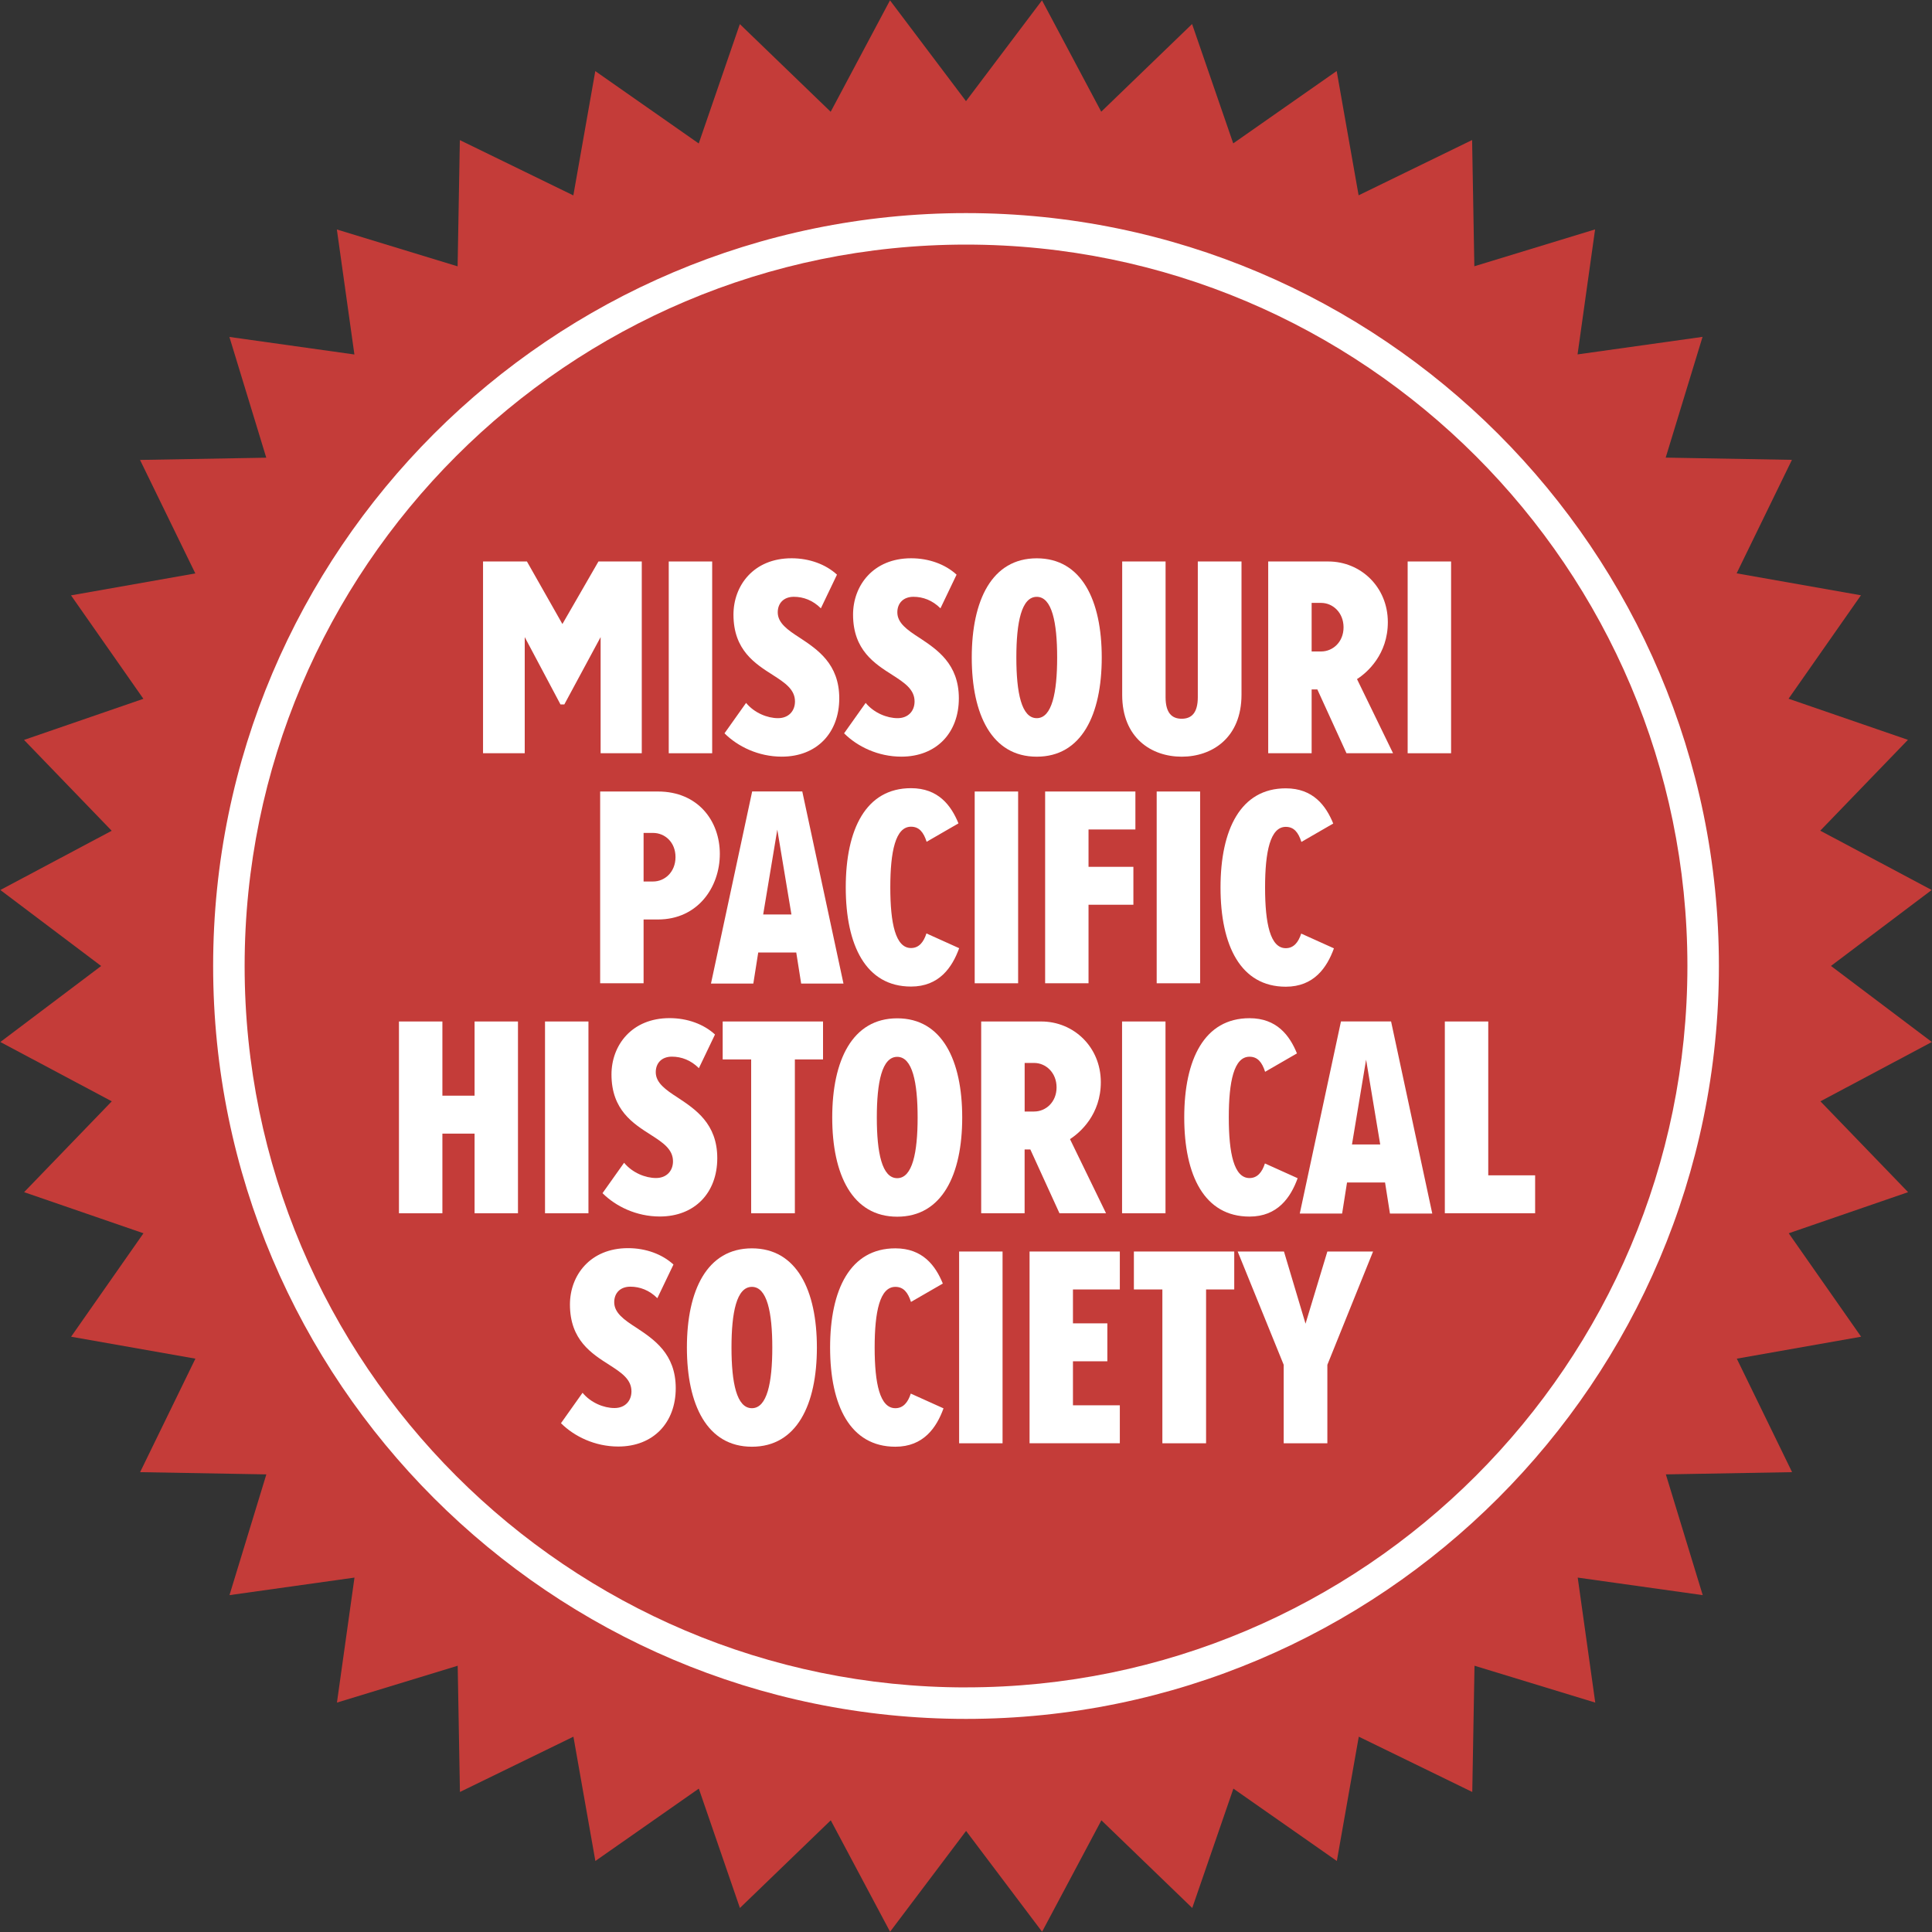 <svg xmlns="http://www.w3.org/2000/svg" id="Layer_1" data-name="Layer 1" viewBox="0 0 500 500"><rect x="0" y="0" width="500" height="500" fill="#333333" stroke="none"/><defs><style>      .cls-1 {        fill: #c43c39;      }      .cls-1, .cls-2 {        stroke-width: 0px;      }      .cls-2 {        fill: #fff;      }    </style></defs><g><path class="cls-1" d="M473.83,250l26.09-19.67-28.84-15.35,22.69-23.51-30.89-10.64,18.73-26.77-32.17-5.68,14.31-29.37-32.67-.58,9.54-31.25-32.35,4.54,4.54-32.35-31.25,9.54-.58-32.67-29.37,14.31-5.68-32.17-26.77,18.73-10.65-30.89-23.51,22.69L269.67.09l-19.67,26.09L230.33.09l-15.35,28.84-23.51-22.69-10.64,30.89-26.77-18.73-5.68,32.17-29.37-14.31-.58,32.67-31.25-9.54,4.54,32.35-32.35-4.54,9.54,31.25-32.67.58,14.31,29.37-32.17,5.68,18.73,26.77-30.89,10.64,22.69,23.51L.09,230.33l26.09,19.67L.09,269.67l28.84,15.35-22.69,23.51,30.89,10.64-18.73,26.77,32.17,5.68-14.31,29.37,32.67.58-9.54,31.25,32.35-4.54-4.54,32.35,31.25-9.54.58,32.67,29.37-14.31,5.68,32.17,26.77-18.73,10.64,30.89,23.51-22.69,15.35,28.84,19.67-26.09,19.67,26.09,15.35-28.84,23.51,22.69,10.65-30.89,26.77,18.73,5.68-32.17,29.37,14.31.58-32.67,31.25,9.54-4.54-32.35,32.35,4.54-9.54-31.25,32.67-.58-14.31-29.37,32.17-5.68-18.73-26.77,30.89-10.64-22.69-23.51,28.84-15.35-26.09-19.67Z"></path><g><g><path class="cls-2" d="M155.44,194.94v-30.06l-9.39,17.42h-1l-9.25-17.42v30.06h-10.79v-49.63h11.36l9.18,16.19,9.33-16.19h11.21v49.63h-10.64Z"></path><path class="cls-2" d="M173.07,194.94v-49.63h11.24v49.63h-11.24Z"></path><path class="cls-2" d="M193.09,181.92c2.16,2.6,5.51,3.94,8.26,3.94s4.39-1.86,4.39-4.32c0-3.12-2.6-4.84-5.73-6.85-4.54-2.9-10.19-6.4-10.19-15.63,0-7.51,5.21-14.58,15.03-14.58,4.61,0,8.85,1.56,11.76,4.24l-4.17,8.71c-2.08-2.08-4.54-2.98-6.99-2.98-2.6,0-4.17,1.64-4.17,4.02,0,2.75,2.53,4.54,5.65,6.55,4.61,3.05,10.27,6.77,10.27,15.7s-5.8,15.1-14.88,15.1c-6.03,0-11.39-2.61-14.82-6.04l5.59-7.88Z"></path><path class="cls-2" d="M224.04,181.92c2.16,2.6,5.51,3.94,8.26,3.94s4.39-1.86,4.39-4.32c0-3.12-2.6-4.84-5.73-6.85-4.54-2.9-10.19-6.4-10.19-15.63,0-7.51,5.21-14.58,15.03-14.58,4.61,0,8.85,1.56,11.76,4.24l-4.17,8.71c-2.08-2.08-4.54-2.98-6.99-2.98-2.6,0-4.17,1.64-4.17,4.02,0,2.75,2.53,4.54,5.65,6.55,4.61,3.05,10.27,6.77,10.27,15.7s-5.8,15.1-14.88,15.1c-6.03,0-11.39-2.61-14.82-6.04l5.59-7.88Z"></path><path class="cls-2" d="M268.31,144.49c11.61,0,16.82,10.86,16.82,25.67s-5.21,25.67-16.82,25.67-16.82-10.86-16.82-25.67,5.21-25.67,16.82-25.67ZM268.31,154.46c-3.94,0-5.28,6.55-5.28,15.7s1.34,15.7,5.28,15.7,5.28-6.62,5.28-15.7-1.34-15.7-5.28-15.7Z"></path><path class="cls-2" d="M290.41,145.31h11.24v35.12c0,4.09,1.64,5.58,4.17,5.58s4.17-1.49,4.17-5.58v-35.12h11.31v34.45c0,11.24-7.66,16.07-15.48,16.07s-15.4-4.84-15.4-16v-34.52Z"></path><path class="cls-2" d="M348.47,194.94l-7.54-16.51h-1.48v16.51h-11.24v-49.63h15.55c8.41,0,15.41,6.62,15.41,15.7,0,8.33-5.3,13.03-7.98,14.74l9.33,19.19h-12.05ZM341.9,156.03h-2.45v12.57h2.45c3.05,0,5.81-2.46,5.81-6.25s-2.76-6.32-5.81-6.32Z"></path><path class="cls-2" d="M364.3,194.94v-49.63h11.24v49.63h-11.24Z"></path></g><g><path class="cls-2" d="M194.59,323.07c11.61,0,16.82,10.86,16.82,25.67s-5.21,25.67-16.82,25.67-16.82-10.86-16.82-25.67,5.21-25.67,16.82-25.67ZM194.59,333.04c-3.94,0-5.28,6.55-5.28,15.7s1.34,15.7,5.28,15.7,5.28-6.62,5.28-15.7-1.34-15.7-5.28-15.7Z"></path><path class="cls-2" d="M248.22,373.52v-49.63h11.24v49.63h-11.24Z"></path><path class="cls-2" d="M266.45,373.52v-49.63h23.36v9.82h-12.13v8.77h8.9v9.82h-8.9v11.39h12.13v9.82h-23.36Z"></path><path class="cls-2" d="M300.82,373.52v-39.81h-7.37v-9.82h25.97v9.82h-7.29v39.81h-11.31Z"></path><path class="cls-2" d="M332.22,373.52v-20.31l-11.91-29.32h11.98l5.58,18.68,5.65-18.68h11.83l-11.83,29.32v20.31h-11.31Z"></path><path class="cls-2" d="M150.77,360.46c2.16,2.6,5.51,3.94,8.26,3.94s4.39-1.86,4.39-4.32c0-3.12-2.6-4.84-5.73-6.85-4.54-2.9-10.19-6.4-10.19-15.63,0-7.51,5.21-14.58,15.03-14.58,4.61,0,8.85,1.56,11.76,4.24l-4.17,8.71c-2.08-2.08-4.54-2.98-6.99-2.98-2.6,0-4.17,1.64-4.17,4.02,0,2.75,2.53,4.54,5.65,6.55,4.61,3.05,10.27,6.77,10.27,15.7s-5.8,15.1-14.88,15.1c-6.03,0-11.39-2.61-14.82-6.04l5.59-7.88Z"></path><path class="cls-2" d="M235.71,360.66c-.73,2.28-1.96,3.78-3.99,3.78-4.02,0-5.36-6.4-5.36-15.7s1.34-15.7,5.36-15.7c2.11,0,3.25,1.44,4.04,3.9l8.24-4.76c-1.9-4.66-5.23-9.11-12.28-9.11-11.68,0-16.89,10.64-16.89,25.67s5.21,25.67,16.89,25.67c7.28,0,10.66-4.95,12.46-9.93l-8.47-3.82Z"></path></g><g><g><path class="cls-2" d="M155.32,254.47v-49.63h14.96c10.34,0,16.01,7.59,16.01,16.15s-5.66,16.97-16.01,16.97h-3.72v16.51h-11.24ZM169.01,215.56h-2.45v12.57h2.45c3.05,0,5.81-2.46,5.81-6.32s-2.76-6.25-5.81-6.25Z"></path><path class="cls-2" d="M252.25,254.47v-49.63h11.24v49.63h-11.24Z"></path><path class="cls-2" d="M270.48,254.47v-49.63h23.36v9.82h-12.13v9.67h11.61v9.82h-11.61v20.31h-11.24Z"></path><path class="cls-2" d="M299.35,254.47v-49.63h11.24v49.63h-11.24Z"></path><path class="cls-2" d="M239.76,241.57c-.73,2.28-1.96,3.78-3.99,3.78-4.02,0-5.36-6.4-5.36-15.7s1.34-15.7,5.36-15.7c2.11,0,3.25,1.44,4.04,3.9l8.24-4.76c-1.9-4.66-5.23-9.11-12.28-9.11-11.68,0-16.89,10.64-16.89,25.67s5.21,25.67,16.89,25.67c7.28,0,10.66-4.95,12.46-9.93l-8.47-3.82Z"></path><path class="cls-2" d="M336.75,241.61c-.73,2.28-1.96,3.78-3.99,3.78-4.02,0-5.36-6.4-5.36-15.7s1.34-15.7,5.36-15.7c2.11,0,3.25,1.43,4.04,3.9l8.24-4.76c-1.9-4.66-5.23-9.11-12.28-9.11-11.68,0-16.89,10.64-16.89,25.67s5.21,25.67,16.89,25.67c7.28,0,10.66-4.95,12.46-9.93l-8.47-3.82Z"></path></g><path class="cls-2" d="M207.34,254.55l-1.27-8.05h-9.84l-1.27,8.05h-10.96l10.66-49.72h12.97l10.66,49.72h-10.96ZM201.16,214.74l-3.65,21.92h7.31l-3.65-21.92Z"></path></g><g><g><path class="cls-2" d="M122.82,313.99v-20.61h-8.33v20.61h-11.24v-49.63h11.24v19.2h8.33v-19.2h11.23v49.63h-11.23Z"></path><path class="cls-2" d="M141.05,313.99v-49.63h11.24v49.63h-11.24Z"></path><path class="cls-2" d="M194.4,313.99v-39.81h-7.37v-9.82h25.97v9.82h-7.29v39.81h-11.31Z"></path><path class="cls-2" d="M232.2,263.54c11.61,0,16.82,10.86,16.82,25.67s-5.21,25.67-16.82,25.67-16.82-10.86-16.82-25.67,5.21-25.67,16.82-25.67ZM232.2,273.51c-3.94,0-5.28,6.55-5.28,15.7s1.34,15.7,5.28,15.7,5.28-6.62,5.28-15.7-1.34-15.7-5.28-15.7Z"></path><path class="cls-2" d="M290.39,313.99v-49.63h11.24v49.63h-11.24Z"></path><path class="cls-2" d="M373.92,313.99v-49.63h11.24v39.81h12.13v9.82h-23.36Z"></path><path class="cls-2" d="M161.52,300.93c2.16,2.6,5.51,3.94,8.26,3.94s4.39-1.86,4.39-4.32c0-3.12-2.6-4.84-5.73-6.85-4.54-2.9-10.19-6.4-10.19-15.63,0-7.51,5.21-14.58,15.03-14.58,4.61,0,8.85,1.56,11.76,4.24l-4.17,8.71c-2.08-2.08-4.54-2.98-6.99-2.98-2.6,0-4.17,1.64-4.17,4.02,0,2.75,2.53,4.54,5.65,6.55,4.61,3.05,10.27,6.77,10.27,15.7s-5.8,15.1-14.88,15.1c-6.03,0-11.39-2.61-14.82-6.04l5.59-7.88Z"></path><path class="cls-2" d="M327.36,301.1c-.73,2.28-1.96,3.78-3.99,3.78-4.02,0-5.36-6.4-5.36-15.7s1.34-15.7,5.36-15.7c2.11,0,3.25,1.44,4.04,3.9l8.24-4.76c-1.9-4.66-5.23-9.11-12.28-9.11-11.68,0-16.89,10.64-16.89,25.67s5.21,25.67,16.89,25.67c7.28,0,10.66-4.95,12.46-9.93l-8.47-3.82Z"></path></g><path class="cls-2" d="M359.72,314.07l-1.27-8.05h-9.84l-1.27,8.05h-10.96l10.66-49.72h12.97l10.66,49.72h-10.96ZM353.54,274.27l-3.65,21.92h7.31l-3.65-21.92Z"></path></g></g><path class="cls-2" d="M274.19,313.99l-7.54-16.51h-1.48v16.51h-11.24v-49.63h15.55c8.41,0,15.41,6.62,15.41,15.7,0,8.33-5.3,13.03-7.98,14.74l9.33,19.19h-12.05ZM267.63,275.09h-2.45v12.57h2.45c3.05,0,5.81-2.46,5.81-6.25s-2.76-6.32-5.81-6.32Z"></path></g><path class="cls-2" d="M250,55.15c-107.44,0-194.84,87.41-194.84,194.85s87.41,194.85,194.84,194.85,194.85-87.41,194.85-194.85S357.44,55.15,250,55.15ZM250,436.7c-102.94,0-186.69-83.75-186.69-186.7S147.06,63.3,250,63.3s186.7,83.75,186.7,186.69-83.75,186.7-186.7,186.7Z"></path></svg>